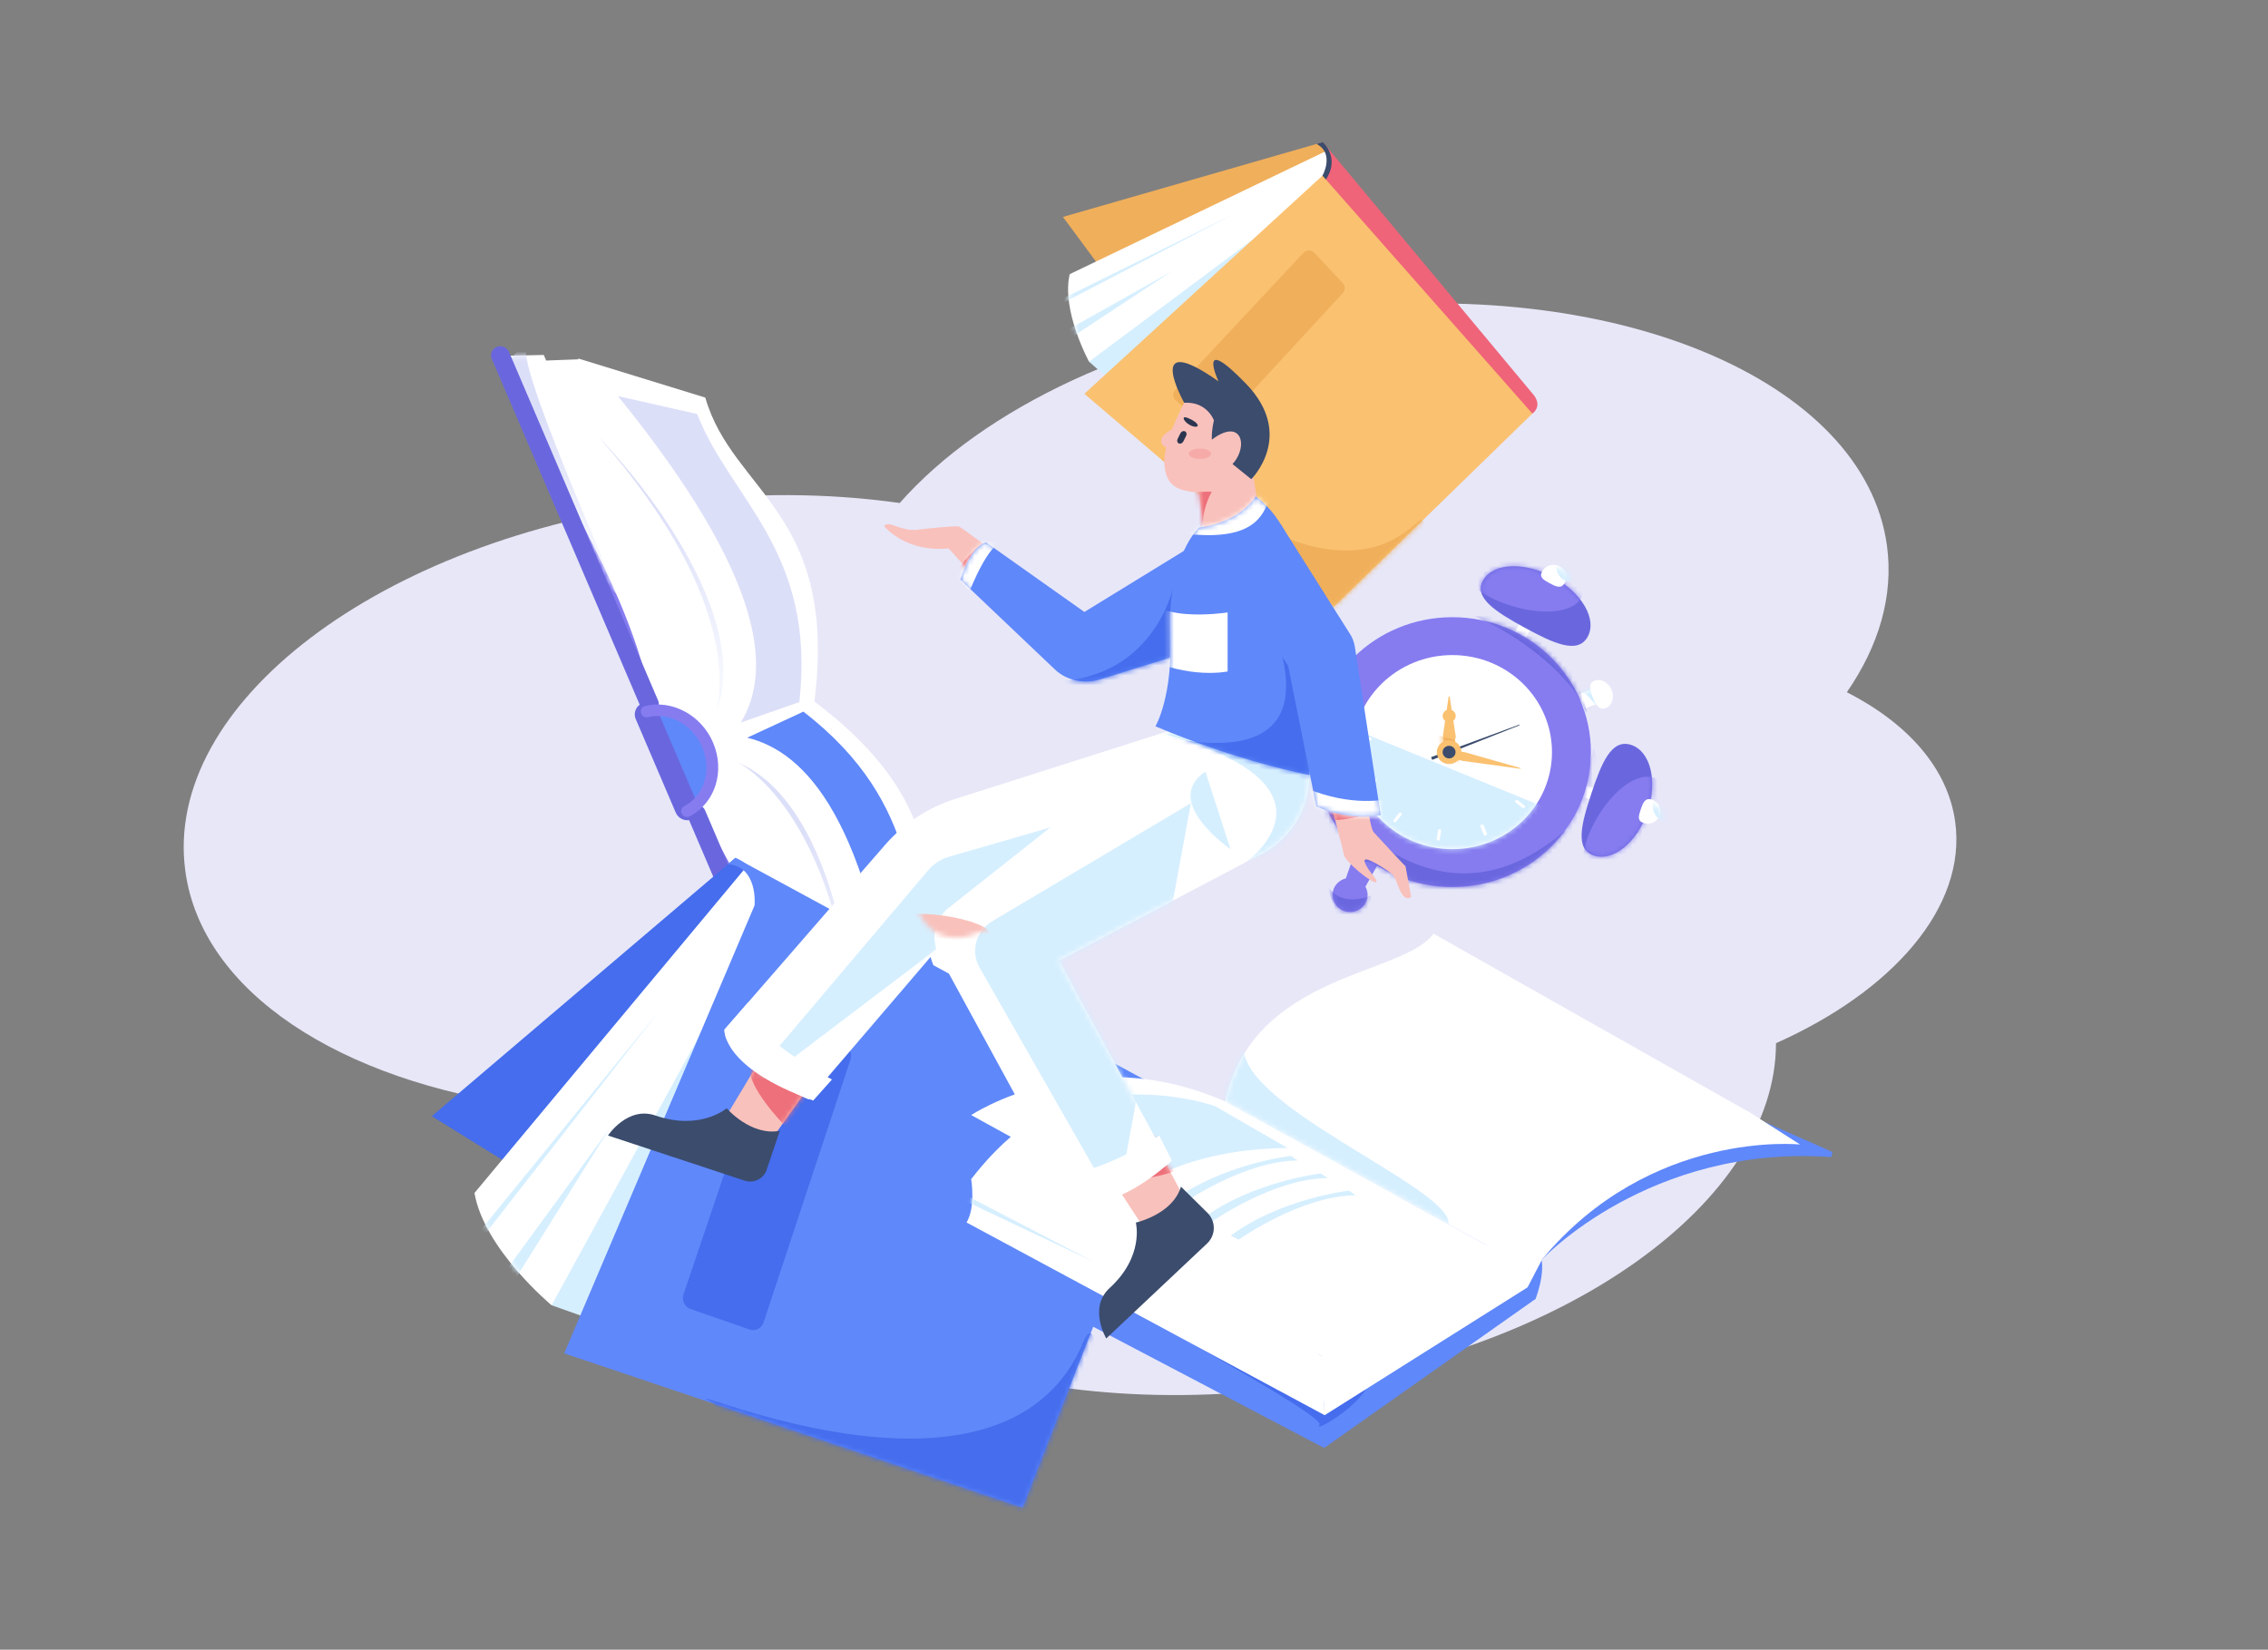 <svg width="455" height="331" viewBox="0 0 455 331" fill="none" xmlns="http://www.w3.org/2000/svg">
<rect x="0" y="0" width="455" height="331" fill="#808080" stroke="none"/>
<path d="M105.783 221.944C116.367 227.28 130.009 230.55 145.146 231.1C145.152 231.148 145.155 231.196 145.162 231.244C149.644 264.686 200.471 285.818 258.686 278.444C314.132 271.421 356.281 241.073 356.294 209.309C379.799 198.824 394.534 181.959 392.256 164.967C390.809 154.173 382.737 145.139 370.511 138.887C376.923 129.596 379.913 119.588 378.567 109.547C374.084 76.105 323.258 54.973 265.042 62.347C228.129 67.022 197.115 82.038 180.499 100.925C166.284 98.912 150.661 98.755 134.464 100.806C76.249 108.18 32.69 141.268 37.173 174.71C40.441 199.091 68.345 216.925 105.783 221.944Z" fill="#E7E7F8"/>
<path d="M166.469 224.616L104.436 79.567L113.501 75.889L175.535 220.938L166.469 224.616Z" fill="#867CF0"/>
<path d="M140.482 166.517L128.48 138.453L140.46 133.594L152.462 161.658L140.482 166.517Z" fill="#5F88FA"/>
<path d="M113.675 83.82L116.021 71.933L141.495 79.772C146.984 98.925 168.417 102.86 163.303 141.443L142.892 149.127L126.84 98.379L113.675 83.82Z" fill="white"/>
<path d="M100.726 71.403L109.089 71.217L109.569 72.338L116.05 72.094C124.532 93.075 160.649 118.087 142.921 149.288C142.921 149.288 135.148 141.23 130.963 142.106C126.123 115.783 108.343 93.557 100.726 71.403Z" fill="white"/>
<mask id="mask0_12253_11797" style="mask-type:luminance" maskUnits="userSpaceOnUse" x="100" y="71" width="48" height="79">
<path d="M100.726 71.403L109.089 71.217L109.569 72.338L116.05 72.094C124.532 93.075 160.649 118.087 142.921 149.288C142.921 149.288 135.148 141.23 130.963 142.106C126.123 115.783 108.343 93.557 100.726 71.403Z" fill="white"/>
</mask>
<g mask="url(#mask0_12253_11797)">
<path d="M105.931 69.292C102.105 70.588 124.768 120.081 123.652 119.22C122.536 118.359 105.562 92.024 105.068 91.731C104.574 91.438 99.783 74.633 99.783 74.633L106.715 67.546" fill="url(#paint0_linear_12253_11797)"/>
</g>
<path d="M139.864 83.065L123.976 79.478C153.985 116.478 154.774 134.906 148.609 144.972L160.361 140.863C163.77 110.535 146.496 100.151 139.864 83.065Z" fill="url(#paint1_linear_12253_11797)"/>
<path d="M119.951 87.524C132.384 100.407 150.468 125.798 143.625 142.881C143.625 142.881 150.978 122.549 119.951 87.524Z" fill="url(#paint2_linear_12253_11797)"/>
<path d="M112.891 85.331C121.919 99.595 136.45 126.427 136.565 140.688C136.565 140.688 136.026 123.557 112.891 85.331Z" fill="white"/>
<path d="M169.876 215.232L180.193 221.983L192.421 198.851C182.327 181.566 194.555 163.977 162.83 140.337L142.852 149.036L168.536 195.876L169.876 215.232Z" fill="white"/>
<path d="M169.806 232.93L175.833 227.279L175.353 226.158L180.096 221.849C170.777 201.208 177.984 158.623 142.756 148.902C142.756 148.902 143.154 159.951 139.569 162.228C155.346 184.114 159.023 212.06 169.806 232.93Z" fill="white"/>
<path d="M188.872 197.659L180.297 211.169C174.464 164.363 161.587 150.838 149.908 148.01L161.18 142.78C185.688 161.784 181.089 181.04 188.872 197.659Z" fill="#5F88FA"/>
<path d="M171.596 208.285C170.963 190.616 165.193 160.23 147.922 152.928C147.922 152.928 167.92 162.166 171.596 208.285Z" fill="url(#paint3_linear_12253_11797)"/>
<path d="M168.222 214.71C164.185 198.423 154.861 169.478 144.548 159.354C144.548 159.354 156.655 171.793 168.222 214.71Z" fill="white"/>
<path d="M171.373 232.551L141.45 162.584C141.191 161.978 140.633 161.586 140.013 161.49L131.814 142.318C132.181 141.822 132.288 141.161 132.029 140.555L102.106 70.588C101.708 69.659 100.613 69.22 99.659 69.607C98.706 69.994 98.255 71.06 98.652 71.989L128.331 141.386C127.427 142.065 127.102 143.25 127.541 144.277L135.576 163.064C136.015 164.092 137.109 164.701 138.24 164.555L167.919 233.952C168.316 234.88 169.411 235.32 170.365 234.933C171.319 234.546 171.77 233.479 171.373 232.551Z" fill="#6A67DE"/>
<path d="M136.749 163.204C136.519 162.666 136.739 162.035 137.276 161.751C141.306 159.617 142.849 154.509 140.864 149.869C138.959 145.415 134.3 142.843 130.025 143.886C129.391 144.041 128.75 143.666 128.591 143.049C128.432 142.432 128.817 141.807 129.45 141.652C134.851 140.335 140.696 143.486 143.047 148.983C145.499 154.716 143.503 161.075 138.406 163.774C137.832 164.078 137.114 163.871 136.802 163.313C136.782 163.277 136.764 163.241 136.749 163.204Z" fill="#867CF0"/>
<path d="M213.24 43.523L265.385 28.518L268.608 38.981L224.917 59.294L213.24 43.523Z" fill="#F0AF5B"/>
<path d="M219.857 67.742L218.48 72.566L237.578 89.386L254.299 43.124L219.857 67.742Z" fill="#D6EFFF"/>
<path d="M214.608 55.005L266.267 30.194L266.174 35.142L256.392 52.36L260.776 40.991L218.48 72.566C218.48 72.566 212.873 62.298 214.608 55.005Z" fill="white"/>
<mask id="mask1_12253_11797" style="mask-type:luminance" maskUnits="userSpaceOnUse" x="214" y="30" width="53" height="43">
<path d="M214.608 55.005L266.267 30.194L266.174 35.142L256.392 52.36L260.776 40.991L218.48 72.566C218.48 72.566 212.873 62.298 214.608 55.005Z" fill="white"/>
</mask>
<g mask="url(#mask1_12253_11797)">
<path d="M209.565 61.707L247.509 42.954L207.723 63.659L212.862 66.917L235.165 54.382L213.38 68.731L201.557 63.493" fill="#D6EFFF"/>
</g>
<path d="M304.344 83.162L307.419 82.982C307.419 82.982 309.427 81.679 307.789 79.378L265.385 28.518L266.181 30.448L266.284 34.048L265.098 37.033L265.122 43.998L304.344 83.162Z" fill="#EF6479"/>
<path d="M263.734 40.423L265.309 35.242C265.309 35.242 267.837 30.79 264.117 28.883L265.385 28.518C265.385 28.518 268.928 31.67 265.992 36.016L263.734 40.423Z" fill="#3B4C6D"/>
<path d="M217.542 79.011L265.309 35.242L307.419 82.982L267.595 121.741L217.542 79.011Z" fill="#FAC170"/>
<mask id="mask2_12253_11797" style="mask-type:luminance" maskUnits="userSpaceOnUse" x="217" y="35" width="91" height="87">
<path d="M217.542 79.011L265.309 35.242L307.419 82.982L267.595 121.741L217.542 79.011Z" fill="white"/>
</mask>
<g mask="url(#mask2_12253_11797)">
<path d="M261.463 50.761L235.793 78.223C235.22 78.836 235.27 79.787 235.905 80.339L242.322 85.93C242.952 86.478 243.919 86.427 244.483 85.814L269.383 58.799C269.908 58.229 269.905 57.364 269.375 56.798L263.728 50.761C263.12 50.111 262.071 50.111 261.463 50.761Z" fill="#F0AF5B"/>
</g>
<mask id="mask3_12253_11797" style="mask-type:luminance" maskUnits="userSpaceOnUse" x="217" y="35" width="91" height="87">
<path d="M217.542 79.011L265.309 35.242L307.419 82.982L267.595 121.741L217.542 79.011Z" fill="white"/>
</mask>
<g mask="url(#mask3_12253_11797)">
<path d="M233.919 92.993C227.445 85.17 263.201 124.373 284.034 105.054C291.164 98.443 271.506 138.519 271.506 138.519L235.227 106.477" fill="#F0AF5B"/>
</g>
<path d="M86.626 223.949L147.537 172.122L157.981 185.006L111.484 239.362L86.626 223.949Z" fill="#456DED"/>
<path d="M109.673 254.267L110.661 261.889L146.055 274.423L141.281 199.264L109.673 254.267Z" fill="#D6EFFF"/>
<path d="M95.186 239.362L149.699 173.972L152.476 181.014L149.495 211.077L148.689 192.446L110.661 261.889C110.661 261.889 97.144 250.682 95.186 239.362Z" fill="white"/>
<mask id="mask4_12253_11797" style="mask-type:luminance" maskUnits="userSpaceOnUse" x="95" y="173" width="58" height="89">
<path d="M95.186 239.362L149.699 173.972L152.476 181.014L149.495 211.077L148.689 192.446L110.661 261.889C110.661 261.889 97.144 250.682 95.186 239.362Z" fill="white"/>
</mask>
<g mask="url(#mask4_12253_11797)">
<path d="M92.375 251.791L132.105 203.012L91.058 255.631L99.838 257.211L122.303 226.406L101.594 259.47L82.717 259.018" fill="#D6EFFF"/>
</g>
<path d="M231.661 226.405L235.667 224.345C235.667 224.345 237.587 221.324 234.048 219.038L147.537 172.122L149.732 174.38L151.982 179.405L152.147 184.316L156.262 194.14L231.661 226.405Z" fill="#5F88FA"/>
<path d="M152.311 189.906L151.379 181.663C151.379 181.663 152.147 173.89 146.056 173.382L147.537 172.122C147.537 172.122 154.122 174.493 152.745 182.355L152.311 189.906Z" fill="#5F88FA"/>
<path d="M113.185 271.543L151.379 181.663L235.667 224.345L205.156 302.482L113.185 271.543Z" fill="#5F88FA"/>
<mask id="mask5_12253_11797" style="mask-type:luminance" maskUnits="userSpaceOnUse" x="113" y="181" width="123" height="122">
<path d="M113.185 271.543L151.379 181.663L235.667 224.345L205.156 302.482L113.185 271.543Z" fill="white"/>
</mask>
<g mask="url(#mask5_12253_11797)">
<path d="M155.337 205.84L137.123 259.707C136.716 260.909 137.341 262.222 138.513 262.629L150.371 266.754C151.534 267.159 152.796 266.518 153.192 265.321L170.638 212.539C171.006 211.425 170.494 210.206 169.454 209.717L158.364 204.508C157.171 203.948 155.768 204.565 155.337 205.84Z" fill="#456DED"/>
</g>
<mask id="mask6_12253_11797" style="mask-type:luminance" maskUnits="userSpaceOnUse" x="113" y="181" width="123" height="122">
<path d="M113.185 271.543L151.379 181.663L235.667 224.345L205.156 302.482L113.185 271.543Z" fill="white"/>
</mask>
<g mask="url(#mask6_12253_11797)">
<path d="M143.279 281.667C130.036 274.423 200.825 308.781 217.348 269.256C223.002 255.731 220.223 323.879 220.223 323.879L152.934 299.941" fill="#456DED"/>
</g>
<path d="M307.15 260.739L308.057 260.62C308.057 260.62 310.218 255.138 309.033 251.845L306.802 253.304L307.057 258.577" fill="#5F88FA"/>
<path d="M266.18 286.969L265.39 288.644L265.646 290.519L308.056 260.62V259.042L305.826 257.073L266.18 286.969Z" fill="#5F88FA"/>
<path d="M190.376 247.455L187.587 247.636V249.537L265.646 290.52L265.391 288.644V284.661" fill="#5F88FA"/>
<path d="M187.587 247.636C187.587 247.636 209.339 223.737 238.62 226.724L308.057 259.042L265.39 288.644L187.587 247.636Z" fill="#5F88FA"/>
<mask id="mask7_12253_11797" style="mask-type:luminance" maskUnits="userSpaceOnUse" x="187" y="226" width="122" height="63">
<path d="M187.587 247.636C187.587 247.636 209.339 223.737 238.62 226.724L308.057 259.042L265.39 288.644L187.587 247.636Z" fill="white"/>
</mask>
<g mask="url(#mask7_12253_11797)">
<path d="M199.297 246C193.908 245.282 266.526 283.5 264.714 285.854C262.903 288.208 279.866 278.034 273.475 273.797C267.085 269.559 247.822 263.311 247.822 263.311" fill="#456DED"/>
</g>
<path d="M296.344 257.555L308.056 259.042L309.032 251.845L288.396 243.291L296.344 257.555Z" fill="#5F88FA"/>
<path d="M308.095 253.203L309.388 252.66C309.388 252.66 330.923 229.575 367.362 232.155L367.629 231.137L347.098 228.896L312.937 235.143L306.104 249.265L308.095 253.203Z" fill="#5F88FA"/>
<path d="M304.71 251.709L309.033 251.845C309.033 251.845 330.122 228.15 367.629 231.137L333.991 216.268L288.397 229.892L279.613 240.937L304.71 251.709Z" fill="#5F88FA"/>
<path d="M201.159 234.057L194.838 236.591C194.838 236.591 195.767 242.204 193.908 245.282L265.748 283.946L265.286 272.118L201.159 234.057Z" fill="white"/>
<mask id="mask8_12253_11797" style="mask-type:luminance" maskUnits="userSpaceOnUse" x="193" y="234" width="73" height="50">
<path d="M201.159 234.057L194.838 236.591C194.838 236.591 195.767 242.204 193.908 245.282L265.748 283.946L265.286 272.118L201.159 234.057Z" fill="white"/>
</mask>
<g mask="url(#mask8_12253_11797)">
<path d="M190.328 238.019L219.469 253.203L189.909 239.21L190.328 238.019Z" fill="#D6EFFF"/>
</g>
<path d="M350.652 222.956L361.132 229.637C361.132 229.637 331.178 226.465 309.388 252.66L306.455 258.297L298.203 249.996L298.715 243.392L312.89 226.465L328.693 224.37" fill="white"/>
<path d="M268.272 259.766L265.004 272.527L265.748 283.946L306.455 258.296L304.29 253.203L275.569 251.845L268.272 259.766Z" fill="white"/>
<path d="M245.777 221.021C245.777 221.021 217.333 207.261 194.838 236.591L265.286 272.118C265.286 272.118 280.121 253.429 304.29 253.203L245.777 221.021Z" fill="white"/>
<path d="M287.606 187.345C281.286 195.854 251.54 195.13 245.777 221.021L304.29 253.203C304.29 253.203 331.056 221.815 351.134 223.263L287.606 187.345Z" fill="white"/>
<mask id="mask9_12253_11797" style="mask-type:luminance" maskUnits="userSpaceOnUse" x="245" y="187" width="107" height="67">
<path d="M287.606 187.345C281.286 195.854 251.54 195.13 245.777 221.021L304.29 253.203C304.29 253.203 331.056 221.815 351.134 223.263L287.606 187.345Z" fill="white"/>
</mask>
<g mask="url(#mask9_12253_11797)">
<path d="M249.774 208.793C245.777 221.021 291.694 238.264 290.579 245.662C289.464 253.061 235.345 226.503 235.345 226.503V199.016" fill="#D6EFFF"/>
</g>
<path d="M194.838 223.73C194.838 223.73 217.707 208.535 245.777 221.021L304.29 253.203C304.29 253.203 274.777 244.732 260.647 259.941L194.838 223.73Z" fill="white"/>
<mask id="mask10_12253_11797" style="mask-type:luminance" maskUnits="userSpaceOnUse" x="194" y="216" width="111" height="44">
<path d="M194.838 223.73C194.838 223.73 217.707 208.535 245.777 221.021L304.29 253.203C304.29 253.203 274.777 244.732 260.647 259.941L194.838 223.73Z" fill="white"/>
</mask>
<g mask="url(#mask10_12253_11797)">
<path d="M207.358 223.986L230.798 236.759C230.798 236.759 239.872 230.516 258.294 230.333L243.794 221.953C243.794 221.953 226.335 215.485 207.358 223.986Z" fill="#D6EFFF"/>
</g>
<path d="M235.253 240.946L236.834 241.772C236.834 241.772 249.231 232.953 260.352 232.843L258.954 231.919C258.954 231.919 245.276 233.5 235.253 240.946Z" fill="#D6EFFF"/>
<path d="M241.261 244.473L242.842 245.299C242.842 245.299 255.24 236.48 266.36 236.37L264.962 235.446C264.962 235.446 251.284 237.027 241.261 244.473Z" fill="#D6EFFF"/>
<path d="M246.899 247.918L248.48 248.743C248.48 248.743 260.877 239.925 271.998 239.815L270.6 238.891C270.6 238.891 256.922 240.472 246.899 247.918Z" fill="#D6EFFF"/>
<path d="M254.585 144.53L256.043 141.276L269.068 145.582L266.683 150.902L254.585 144.53Z" fill="#867CF0"/>
<mask id="mask11_12253_11797" style="mask-type:luminance" maskUnits="userSpaceOnUse" x="254" y="141" width="16" height="10">
<path d="M254.585 144.53L256.043 141.276L269.068 145.582L266.683 150.902L254.585 144.53Z" fill="white"/>
</mask>
<g mask="url(#mask11_12253_11797)">
<path d="M263.744 142.564C266.133 146.796 260.813 145.621 259.847 150.166C258.882 154.71 266.111 151.524 266.111 151.524L265.704 141.876" fill="#6A67DE"/>
</g>
<path d="M256.235 146.717C258.176 146.717 259.749 145.185 259.749 143.294C259.749 141.404 258.176 139.872 256.235 139.872C254.294 139.872 252.721 141.404 252.721 143.294C252.721 145.185 254.294 146.717 256.235 146.717Z" fill="#867CF0"/>
<mask id="mask12_12253_11797" style="mask-type:luminance" maskUnits="userSpaceOnUse" x="252" y="139" width="8" height="8">
<path d="M256.235 146.717C258.176 146.717 259.749 145.185 259.749 143.294C259.749 141.404 258.176 139.872 256.235 139.872C254.294 139.872 252.721 141.404 252.721 143.294C252.721 145.185 254.294 146.717 256.235 146.717Z" fill="white"/>
</mask>
<g mask="url(#mask12_12253_11797)">
<path d="M259.323 140.381C251.286 143.518 254.873 149.283 254.873 149.283L250.314 139.768L255.294 137.321" fill="#6A67DE"/>
</g>
<path d="M268.775 179.753L272.117 181.173L278.66 169.391L273.196 167.069L268.775 179.753Z" fill="#867CF0"/>
<mask id="mask13_12253_11797" style="mask-type:luminance" maskUnits="userSpaceOnUse" x="268" y="167" width="11" height="15">
<path d="M268.775 179.753L272.117 181.173L278.66 169.391L273.196 167.069L268.775 179.753Z" fill="white"/>
</mask>
<g mask="url(#mask13_12253_11797)">
<path d="M276.863 175.129C275.66 170.445 272.579 174.829 268.698 172.136C264.817 169.444 272.342 166.992 272.342 166.992L278.781 174.335" fill="#6A67DE"/>
</g>
<path d="M270.847 182.989C272.788 182.989 274.362 181.457 274.362 179.566C274.362 177.676 272.788 176.144 270.847 176.144C268.907 176.144 267.333 177.676 267.333 179.566C267.333 181.457 268.907 182.989 270.847 182.989Z" fill="#867CF0"/>
<mask id="mask14_12253_11797" style="mask-type:luminance" maskUnits="userSpaceOnUse" x="267" y="176" width="8" height="7">
<path d="M270.847 182.989C272.788 182.989 274.362 181.457 274.362 179.566C274.362 177.676 272.788 176.144 270.847 176.144C268.907 176.144 267.333 177.676 267.333 179.566C267.333 181.457 268.907 182.989 270.847 182.989Z" fill="white"/>
</mask>
<g mask="url(#mask14_12253_11797)">
<path d="M275.146 179.658C267.063 182.68 265.667 176.078 265.667 176.078L268.968 186.073L274.328 184.57" fill="#6A67DE"/>
</g>
<path d="M315.733 142.994L314.582 140.137L320.021 138.059L321.172 140.916L315.733 142.994Z" fill="white"/>
<mask id="mask15_12253_11797" style="mask-type:luminance" maskUnits="userSpaceOnUse" x="314" y="138" width="8" height="5">
<path d="M315.733 142.994L314.582 140.137L320.021 138.059L321.172 140.916L315.733 142.994Z" fill="white"/>
</mask>
<g mask="url(#mask15_12253_11797)">
<path d="M315.534 139.006C318.499 137.601 319.858 142.335 320.374 141.185C320.889 140.035 319.898 136.577 319.898 136.577L319.487 136.734" fill="#D6EFFF"/>
</g>
<path d="M322.116 142.084C320.834 142.574 320.148 141.414 319.535 139.893C318.923 138.372 318.615 137.067 319.898 136.577C321.181 136.087 322.717 136.923 323.33 138.443C323.942 139.964 323.399 141.594 322.116 142.084Z" fill="white"/>
<path d="M314.275 157.657C314.067 158.282 314.42 158.953 315.062 159.155L330.265 163.935C330.907 164.137 331.595 163.794 331.803 163.169C332.01 162.544 331.657 161.873 331.016 161.672L315.812 156.891C315.17 156.689 314.482 157.032 314.275 157.657Z" fill="white"/>
<path d="M327.183 149.439C323.28 148.212 321.286 153.082 319.25 159.222C317.215 165.363 315.908 170.448 319.81 171.676C323.713 172.903 328.527 168.92 330.563 162.779C332.599 156.639 331.085 150.666 327.183 149.439Z" fill="#6A67DE"/>
<mask id="mask16_12253_11797" style="mask-type:luminance" maskUnits="userSpaceOnUse" x="317" y="149" width="15" height="23">
<path d="M327.183 149.439C323.28 148.212 321.286 153.082 319.25 159.222C317.215 165.363 315.908 170.448 319.81 171.676C323.713 172.903 328.527 168.92 330.563 162.779C332.599 156.639 331.085 150.666 327.183 149.439Z" fill="white"/>
</mask>
<g mask="url(#mask16_12253_11797)">
<path d="M334.094 157.601C328.324 150.92 317.277 164.837 317.382 173.782C317.487 182.727 326.397 180.141 326.397 180.141L336.412 164.048" fill="#867CF0"/>
</g>
<path d="M331.347 160.415C330.006 159.994 329.57 161.161 329.137 162.466C328.704 163.772 328.439 164.722 329.779 165.143C331.12 165.565 332.558 164.848 332.99 163.543C333.423 162.237 332.687 160.837 331.347 160.415Z" fill="white"/>
<mask id="mask17_12253_11797" style="mask-type:luminance" maskUnits="userSpaceOnUse" x="329" y="161" width="5" height="6">
<path d="M330.771 161.324C329.373 161.394 329.415 162.639 329.513 164.013C329.611 165.388 329.728 166.37 331.127 166.301C332.525 166.231 333.579 165.061 333.48 163.687C333.382 162.313 332.169 161.255 330.771 161.324Z" fill="white"/>
</mask>
<g mask="url(#mask17_12253_11797)">
<path d="M334.615 164.735C335.607 164.362 335.969 162.97 335.425 161.627C334.88 160.283 333.634 159.496 332.643 159.87C331.651 160.243 331.288 161.635 331.833 162.978C332.378 164.322 333.623 165.109 334.615 164.735Z" fill="#D6EFFF"/>
</g>
<path d="M303.274 130.351C302.686 130.03 302.476 129.305 302.806 128.732L310.615 115.159C310.945 114.585 311.689 114.381 312.277 114.702C312.866 115.023 313.076 115.748 312.746 116.321L304.937 129.895C304.607 130.468 303.863 130.672 303.274 130.351Z" fill="white"/>
<path d="M318.477 127.829C316.472 131.313 311.61 129.063 305.83 125.909C300.05 122.755 295.54 119.891 297.545 116.407C299.549 112.923 305.86 112.655 311.64 115.809C317.421 118.963 320.481 124.344 318.477 127.829Z" fill="#6A67DE"/>
<mask id="mask18_12253_11797" style="mask-type:luminance" maskUnits="userSpaceOnUse" x="297" y="113" width="23" height="17">
<path d="M318.477 127.829C316.472 131.313 311.61 129.063 305.83 125.909C300.05 122.755 295.54 119.891 297.545 116.407C299.549 112.923 305.86 112.655 311.64 115.809C317.421 118.963 320.481 124.344 318.477 127.829Z" fill="white"/>
</mask>
<g mask="url(#mask18_12253_11797)">
<path d="M317.845 117.267C318.279 125.987 300.462 123.098 294.294 116.47C288.125 109.842 296.463 105.838 296.463 105.838L315.043 111.005" fill="#867CF0"/>
</g>
<path d="M313.866 117.023C313.177 118.22 312.042 117.654 310.813 116.983C309.584 116.312 308.726 115.792 309.415 114.595C310.104 113.398 311.658 112.971 312.887 113.642C314.116 114.312 314.555 115.826 313.866 117.023Z" fill="white"/>
<mask id="mask19_12253_11797" style="mask-type:luminance" maskUnits="userSpaceOnUse" x="309" y="114" width="6" height="5">
<path d="M314.971 116.957C314.791 118.32 313.526 118.182 312.133 117.979C310.741 117.776 309.749 117.584 309.929 116.222C310.108 114.859 311.383 113.919 312.775 114.122C314.167 114.325 315.15 115.594 314.971 116.957Z" fill="white"/>
</mask>
<g mask="url(#mask19_12253_11797)">
<path d="M315.195 116.537C316.187 116.164 316.55 114.772 316.005 113.428C315.461 112.085 314.215 111.298 313.223 111.671C312.231 112.045 311.869 113.436 312.414 114.78C312.958 116.124 314.204 116.91 315.195 116.537Z" fill="#D6EFFF"/>
</g>
<path d="M291.363 177.978C306.716 177.978 319.162 165.857 319.162 150.905C319.162 135.954 306.716 123.833 291.363 123.833C276.011 123.833 263.565 135.954 263.565 150.905C263.565 165.857 276.011 177.978 291.363 177.978Z" fill="#867CF0"/>
<mask id="mask20_12253_11797" style="mask-type:luminance" maskUnits="userSpaceOnUse" x="263" y="123" width="57" height="55">
<path d="M291.363 177.978C306.716 177.978 319.162 165.857 319.162 150.905C319.162 135.954 306.716 123.833 291.363 123.833C276.011 123.833 263.565 135.954 263.565 150.905C263.565 165.857 276.011 177.978 291.363 177.978Z" fill="white"/>
</mask>
<g mask="url(#mask20_12253_11797)">
<path d="M313.975 166.657C275.77 199.486 246.094 127.492 246.094 127.492L258.222 174.601L278.364 198.223L306.253 191.924" fill="#6A67DE"/>
</g>
<mask id="mask21_12253_11797" style="mask-type:luminance" maskUnits="userSpaceOnUse" x="263" y="123" width="57" height="55">
<path d="M291.363 177.978C306.716 177.978 319.162 165.857 319.162 150.905C319.162 135.954 306.716 123.833 291.363 123.833C276.011 123.833 263.565 135.954 263.565 150.905C263.565 165.857 276.011 177.978 291.363 177.978Z" fill="white"/>
</mask>
<g mask="url(#mask21_12253_11797)">
<path d="M265.816 125.494C284.802 110.614 312.734 131.557 317.241 141.017C321.749 150.478 311.285 122.378 311.285 122.378L306.188 116.756L299.536 109.705" fill="#6A67DE"/>
</g>
<mask id="mask22_12253_11797" style="mask-type:luminance" maskUnits="userSpaceOnUse" x="263" y="123" width="57" height="55">
<path d="M291.363 177.978C306.716 177.978 319.162 165.857 319.162 150.905C319.162 135.954 306.716 123.833 291.363 123.833C276.011 123.833 263.565 135.954 263.565 150.905C263.565 165.857 276.011 177.978 291.363 177.978Z" fill="white"/>
</mask>
<g mask="url(#mask22_12253_11797)">
<path d="M319.644 150.158C318.283 157.659 316.005 164.2 313.974 166.656C311.943 169.113 317.608 169.429 317.608 169.429L321.989 154.796" fill="#867CF0"/>
</g>
<path d="M291.364 172.53C303.627 172.53 313.568 162.848 313.568 150.906C313.568 138.963 303.627 129.281 291.364 129.281C279.1 129.281 269.159 138.963 269.159 150.906C269.159 162.848 279.1 172.53 291.364 172.53Z" fill="#867CF0"/>
<path d="M291.363 170.376C302.405 170.376 311.356 161.659 311.356 150.905C311.356 140.152 302.405 131.435 291.363 131.435C280.322 131.435 271.371 140.152 271.371 150.905C271.371 161.659 280.322 170.376 291.363 170.376Z" fill="white"/>
<mask id="mask23_12253_11797" style="mask-type:luminance" maskUnits="userSpaceOnUse" x="271" y="131" width="41" height="40">
<path d="M291.363 170.376C302.405 170.376 311.356 161.659 311.356 150.905C311.356 140.152 302.405 131.435 291.363 131.435C280.322 131.435 271.371 140.152 271.371 150.905C271.371 161.659 280.322 170.376 291.363 170.376Z" fill="white"/>
</mask>
<g mask="url(#mask23_12253_11797)">
<path d="M310.334 162.143L258.957 141.133L260.216 165.736L282.34 181.816L307.756 170.831C307.756 170.831 313.576 161.637 313.227 161.716" fill="#D6EFFF"/>
</g>
<path d="M306.449 144.893C306.388 144.741 306.465 144.569 306.621 144.509L308.264 143.882C308.42 143.822 308.596 143.897 308.657 144.049C308.718 144.201 308.642 144.373 308.485 144.433L306.843 145.06C306.687 145.12 306.511 145.045 306.449 144.893Z" fill="white"/>
<path d="M273.896 157.331C273.835 157.179 273.912 157.007 274.068 156.947L275.71 156.32C275.866 156.26 276.043 156.335 276.104 156.487C276.165 156.639 276.088 156.811 275.932 156.871L274.29 157.498C274.134 157.558 273.957 157.483 273.896 157.331Z" fill="white"/>
<path d="M297.229 165.466C297.386 165.407 297.562 165.482 297.623 165.634L298.268 167.233C298.329 167.385 298.252 167.557 298.096 167.617C297.94 167.676 297.763 167.601 297.702 167.449L297.058 165.85C296.996 165.698 297.073 165.526 297.229 165.466Z" fill="white"/>
<path d="M284.457 133.764C284.614 133.704 284.79 133.779 284.851 133.931L285.496 135.531C285.557 135.683 285.48 135.854 285.324 135.914C285.168 135.974 284.991 135.899 284.93 135.747L284.286 134.147C284.224 133.995 284.301 133.823 284.457 133.764Z" fill="white"/>
<path d="M306.449 144.893C306.388 144.741 306.465 144.569 306.621 144.509L308.264 143.882C308.42 143.822 308.596 143.897 308.657 144.049C308.718 144.201 308.642 144.373 308.485 144.433L306.843 145.06C306.687 145.12 306.511 145.045 306.449 144.893Z" fill="white"/>
<path d="M273.896 157.331C273.835 157.179 273.912 157.007 274.068 156.947L275.71 156.32C275.866 156.26 276.043 156.335 276.104 156.487C276.165 156.639 276.088 156.811 275.932 156.871L274.29 157.498C274.134 157.558 273.957 157.483 273.896 157.331Z" fill="white"/>
<path d="M297.229 165.466C297.386 165.407 297.562 165.482 297.623 165.634L298.268 167.233C298.329 167.385 298.252 167.557 298.096 167.617C297.94 167.676 297.763 167.601 297.702 167.449L297.058 165.85C296.996 165.698 297.073 165.526 297.229 165.466Z" fill="white"/>
<path d="M284.457 133.764C284.614 133.704 284.79 133.779 284.851 133.931L285.496 135.531C285.557 135.683 285.48 135.854 285.324 135.914C285.168 135.974 284.991 135.899 284.93 135.747L284.286 134.147C284.224 133.995 284.301 133.823 284.457 133.764Z" fill="white"/>
<path d="M301.44 138.281C301.309 138.18 301.287 137.993 301.392 137.866L302.492 136.522C302.597 136.395 302.788 136.374 302.919 136.476C303.05 136.578 303.072 136.764 302.967 136.891L301.867 138.235C301.762 138.362 301.571 138.383 301.44 138.281Z" fill="white"/>
<path d="M279.634 164.905C279.503 164.803 279.481 164.617 279.586 164.489L280.686 163.146C280.791 163.018 280.982 162.997 281.113 163.099C281.244 163.201 281.266 163.387 281.161 163.515L280.061 164.858C279.956 164.986 279.765 165.007 279.634 164.905Z" fill="white"/>
<path d="M304.018 160.588C304.123 160.461 304.314 160.44 304.445 160.542L305.824 161.613C305.955 161.715 305.977 161.901 305.872 162.029C305.768 162.156 305.577 162.177 305.446 162.076L304.066 161.004C303.935 160.902 303.914 160.716 304.018 160.588Z" fill="white"/>
<path d="M276.681 139.352C276.786 139.224 276.977 139.203 277.108 139.305L278.487 140.377C278.618 140.479 278.64 140.665 278.535 140.792C278.431 140.92 278.24 140.941 278.108 140.839L276.729 139.768C276.598 139.666 276.576 139.48 276.681 139.352Z" fill="white"/>
<path d="M293.708 134.995C293.542 134.97 293.428 134.82 293.453 134.659L293.716 132.959C293.741 132.798 293.896 132.686 294.062 132.711C294.227 132.735 294.342 132.886 294.317 133.047L294.053 134.747C294.028 134.908 293.874 135.019 293.708 134.995Z" fill="white"/>
<path d="M288.492 168.67C288.326 168.645 288.212 168.495 288.237 168.334L288.5 166.634C288.525 166.472 288.68 166.361 288.846 166.386C289.012 166.41 289.126 166.56 289.101 166.722L288.837 168.422C288.813 168.583 288.658 168.694 288.492 168.67Z" fill="white"/>
<path d="M307.393 153.058L307.393 153.058C307.418 152.896 307.573 152.785 307.739 152.81L309.483 153.066C309.649 153.09 309.763 153.241 309.738 153.402L309.738 153.402C309.713 153.564 309.558 153.675 309.392 153.651L307.648 153.394C307.482 153.37 307.368 153.22 307.393 153.058Z" fill="white"/>
<path d="M272.815 147.979L272.815 147.978C272.84 147.817 272.995 147.706 273.161 147.73L274.905 147.986C275.071 148.011 275.185 148.161 275.16 148.322L275.16 148.323C275.135 148.484 274.98 148.595 274.814 148.571L273.07 148.315C272.904 148.29 272.79 148.14 272.815 147.979Z" fill="white"/>
<path d="M290.709 151.796C291.214 151.796 291.622 151.398 291.622 150.907C291.622 150.416 291.214 150.018 290.709 150.018C290.205 150.018 289.796 150.416 289.796 150.907C289.796 151.398 290.205 151.796 290.709 151.796Z" fill="#867CF0"/>
<path d="M287.319 152.459L287.098 151.912L304.799 145.388L304.852 145.52L287.319 152.459Z" fill="#3B4C6D"/>
<path d="M305.015 154.1L293.783 150.897C293.777 150.895 293.77 150.894 293.764 150.893L288.58 150.378C288.534 150.371 288.492 150.395 288.484 150.434L288.426 150.697L288.367 150.959C288.359 150.998 288.387 151.037 288.431 151.048L293.374 152.657C293.38 152.659 293.387 152.66 293.393 152.661L304.983 154.243C305.081 154.25 305.106 154.133 305.015 154.1Z" fill="#FAC170"/>
<mask id="mask24_12253_11797" style="mask-type:luminance" maskUnits="userSpaceOnUse" x="288" y="150" width="18" height="5">
<path d="M305.015 154.1L293.783 150.897C293.777 150.895 293.77 150.894 293.764 150.893L288.58 150.378C288.534 150.371 288.492 150.395 288.484 150.434L288.426 150.697L288.367 150.959C288.359 150.998 288.387 151.037 288.431 151.048L293.374 152.657C293.38 152.659 293.387 152.66 293.393 152.661L304.983 154.243C305.081 154.25 305.106 154.133 305.015 154.1Z" fill="white"/>
</mask>
<g mask="url(#mask24_12253_11797)">
<path d="M292.999 150.032C293.771 151.1 292.41 153.503 292.41 153.503L291.505 151.256" fill="#FAC170"/>
</g>
<path d="M291.567 144.626C291.86 144.391 292.046 144.035 292.044 143.636C292.042 143.106 291.708 142.653 291.234 142.462L290.824 139.803C290.804 139.708 290.633 139.709 290.613 139.804L290.226 142.466C289.753 142.66 289.423 143.116 289.425 143.647C289.426 144.045 289.616 144.4 289.91 144.632L289.457 147.746C289.455 147.752 289.455 147.759 289.456 147.765L290.28 152.806C290.284 152.851 290.331 152.886 290.387 152.885L290.773 152.884L291.159 152.882C291.215 152.882 291.262 152.847 291.265 152.802L292.048 147.755C292.048 147.749 292.048 147.742 292.047 147.736L291.567 144.626Z" fill="#FAC170"/>
<mask id="mask25_12253_11797" style="mask-type:luminance" maskUnits="userSpaceOnUse" x="289" y="139" width="4" height="14">
<path d="M291.567 144.626C291.86 144.391 292.046 144.035 292.044 143.636C292.042 143.106 291.708 142.653 291.234 142.462L290.824 139.803C290.804 139.708 290.633 139.709 290.613 139.804L290.226 142.466C289.753 142.66 289.423 143.116 289.425 143.647C289.426 144.045 289.616 144.4 289.91 144.632L289.457 147.746C289.455 147.752 289.455 147.759 289.456 147.765L290.28 152.806C290.284 152.851 290.331 152.886 290.387 152.885L290.773 152.884L291.159 152.882C291.215 152.882 291.262 152.847 291.265 152.802L292.048 147.755C292.048 147.749 292.048 147.742 292.047 147.736L291.567 144.626Z" fill="white"/>
</mask>
<g mask="url(#mask25_12253_11797)">
<path d="M288.045 146.729C288.597 148.379 291.804 147.843 292.028 148.888C292.253 149.933 288.58 150.378 288.58 150.378L287.476 147.446" fill="#F0AF5B"/>
</g>
<path d="M290.709 153.303C292.068 153.303 293.169 152.23 293.169 150.907C293.169 149.584 292.068 148.512 290.709 148.512C289.351 148.512 288.25 149.584 288.25 150.907C288.25 152.23 289.351 153.303 290.709 153.303Z" fill="#FAC170"/>
<path d="M290.709 152.17C291.425 152.17 292.006 151.604 292.006 150.907C292.006 150.209 291.425 149.644 290.709 149.644C289.993 149.644 289.412 150.209 289.412 150.907C289.412 151.604 289.993 152.17 290.709 152.17Z" fill="#3B4C6D"/>
<path d="M250.533 90.143L253.235 106.329L241.744 107.973L239.796 92.798L250.533 90.143Z" fill="#F9C1BB"/>
<mask id="mask26_12253_11797" style="mask-type:luminance" maskUnits="userSpaceOnUse" x="239" y="90" width="15" height="18">
<path d="M250.533 90.143L253.235 106.329L241.744 107.973L239.796 92.798L250.533 90.143Z" fill="white"/>
</mask>
<g mask="url(#mask26_12253_11797)">
<path d="M246.049 94.411C246.049 94.411 241.66 98.928 241.315 104.631C240.97 110.334 237.723 92.846 237.723 92.846L247.052 94.411" fill="#ED707B"/>
</g>
<path d="M249.956 90.734L248.896 83.282L241.777 78.843L238.293 79.477C238.293 79.477 233.25 88.273 233.581 93.101C233.912 97.928 236.759 98.277 239.247 98.726L243.705 98.626" fill="#F9C1BB"/>
<path d="M244.756 91.083C242.003 90.47 243.533 84.335 243.533 84.335C243.533 84.335 242.156 80.515 237.569 80.814C237.569 80.814 229.158 65.776 244.45 76.512C244.45 76.512 239.862 66.543 249.956 76.973C259.973 87.323 251.026 96.144 251.026 96.144L244.756 91.083Z" fill="#3B4C6D"/>
<path d="M242.309 88.859C249.955 82.341 251.026 91.466 245.521 94.457L242.309 88.859Z" fill="#F9C1BB"/>
<path d="M220.101 232.032L231.011 248.748L240.305 245.42L228.13 222.763L220.101 232.032Z" fill="#F9C1BB"/>
<mask id="mask27_12253_11797" style="mask-type:luminance" maskUnits="userSpaceOnUse" x="220" y="222" width="21" height="27">
<path d="M220.101 232.032L231.011 248.748L240.305 245.42L228.13 222.763L220.101 232.032Z" fill="white"/>
</mask>
<g mask="url(#mask27_12253_11797)">
<path d="M238.832 233.513C230.453 238.176 220.28 236.427 220.28 236.427L226.863 228.268L235.839 226.52L240.028 232.93" fill="#ED707B"/>
</g>
<path d="M221.934 268.548C221.934 268.548 218.281 262.388 222.628 258.413C229.624 252.015 227.87 245.298 227.87 245.298C227.87 245.298 235.24 243.686 236.924 238.092L242.227 243.336C243.966 245.056 243.932 247.828 242.15 249.507L221.934 268.548Z" fill="#3B4C6D"/>
<path d="M154.291 209.641L144.079 226.64L152.376 231.989L166.36 212.337L154.291 209.641Z" fill="#F9C1BB"/>
<mask id="mask28_12253_11797" style="mask-type:luminance" maskUnits="userSpaceOnUse" x="144" y="209" width="23" height="23">
<path d="M154.291 209.641L144.079 226.64L152.376 231.989L166.36 212.337L154.291 209.641Z" fill="white"/>
</mask>
<g mask="url(#mask28_12253_11797)">
<path d="M150.383 213.805C149.788 219.02 159.904 228.293 159.904 228.293L165.259 219.6L150.383 213.805Z" fill="#ED707B"/>
</g>
<path d="M121.973 227.832C121.973 227.832 125.903 221.884 131.49 223.819C140.482 226.932 145.783 222.366 145.783 222.366C145.783 222.366 150.598 227.978 156.443 226.884L153.79 234.738C153.188 236.522 151.207 237.485 149.381 236.882L121.973 227.832Z" fill="#3B4C6D"/>
<path d="M145.336 206.585C145.336 213.076 162.224 220.593 162.224 220.593L195.101 182.171L258.779 166.648L251.649 141.188L191.624 160.299C186.159 162.039 181.298 165.223 177.582 169.496L145.336 206.585Z" fill="white"/>
<mask id="mask29_12253_11797" style="mask-type:luminance" maskUnits="userSpaceOnUse" x="145" y="141" width="114" height="80">
<path d="M145.336 206.585C145.336 213.076 162.224 220.593 162.224 220.593L195.101 182.171L258.779 166.648L251.649 141.188L191.624 160.299C186.159 162.039 181.298 165.223 177.582 169.496L145.336 206.585Z" fill="white"/>
</mask>
<g mask="url(#mask29_12253_11797)">
<path d="M145.787 222.366L186.212 174.596C187.301 173.309 188.764 172.367 190.413 171.89L225.849 161.649" fill="#D6EFFF"/>
</g>
<path d="M223.062 156.265L189.909 182.481C187.351 184.924 186.75 188.716 188.433 191.796L215.317 241.084C224.522 241.084 234.553 233.4 234.553 233.4L212.452 192.744L251.695 172.06C258.397 169.137 262.711 162.653 262.711 155.501V150.523L240.459 142.507" fill="white"/>
<mask id="mask30_12253_11797" style="mask-type:luminance" maskUnits="userSpaceOnUse" x="187" y="142" width="76" height="100">
<path d="M223.062 156.265L189.909 182.481C187.351 184.924 186.75 188.716 188.433 191.796L215.317 241.084C224.522 241.084 234.553 233.4 234.553 233.4L212.452 192.744L251.695 172.06C258.397 169.137 262.711 162.653 262.711 155.501V150.523L240.459 142.507" fill="white"/>
</mask>
<g mask="url(#mask30_12253_11797)">
<path d="M249.956 172.976C249.956 172.976 271.345 157.928 233.96 147.434C208.923 140.406 251.602 140.991 251.602 140.991L272.184 146.002V149.581L262.628 168.194" fill="#D6EFFF"/>
</g>
<mask id="mask31_12253_11797" style="mask-type:luminance" maskUnits="userSpaceOnUse" x="187" y="142" width="76" height="100">
<path d="M223.062 156.265L189.909 182.481C187.351 184.924 186.75 188.716 188.433 191.796L215.317 241.084C224.522 241.084 234.553 233.4 234.553 233.4L212.452 192.744L251.695 172.06C258.397 169.137 262.711 162.653 262.711 155.501V150.523L240.459 142.507" fill="white"/>
</mask>
<g mask="url(#mask31_12253_11797)">
<path d="M223.998 242.289L196.523 194.153C194.63 190.836 195.818 186.668 199.202 184.751L238.919 161.146" fill="#D6EFFF"/>
</g>
<mask id="mask32_12253_11797" style="mask-type:luminance" maskUnits="userSpaceOnUse" x="152" y="109" width="97" height="80">
<path d="M164.025 149.06L185.38 184.906C187.453 187.733 191.195 188.86 194.574 187.675L248.631 168.758C250.066 159.851 243.855 149.041 243.855 149.041L199.277 164.574L184.468 123.631C182.556 116.726 176.668 111.619 169.433 110.59L164.396 109.873L152.818 130.248" fill="white"/>
</mask>
<g mask="url(#mask32_12253_11797)">
<path d="M198.489 187.358C198.687 186.108 194.617 184.485 189.399 183.733C184.181 182.982 179.792 183.386 179.595 184.637C179.398 185.887 183.468 187.51 188.685 188.262C193.903 189.013 198.292 188.609 198.489 187.358Z" fill="#F9C1BB"/>
</g>
<path d="M177.388 105.617C179.056 107.418 183.227 110.718 190.318 110.043L211.241 133.285C214.069 136.426 219.044 137.205 222.886 135.108L247.079 123.403L238.904 109.677L216.765 124.069C216.765 124.069 193.154 105.767 192.32 105.617C191.486 105.467 185.626 106.102 183.978 106.292C180.724 106.667 178.055 104.192 177.388 105.617Z" fill="#F9C1BB"/>
<mask id="mask33_12253_11797" style="mask-type:luminance" maskUnits="userSpaceOnUse" x="177" y="105" width="71" height="32">
<path d="M177.388 105.617C179.056 107.418 183.227 110.718 190.318 110.043L211.241 133.285C214.069 136.426 219.044 137.205 222.886 135.108L247.079 123.403L238.904 109.677L216.765 124.069C216.765 124.069 193.154 105.767 192.32 105.617C191.486 105.467 185.626 106.102 183.978 106.292C180.724 106.667 178.055 104.192 177.388 105.617Z" fill="white"/>
</mask>
<g mask="url(#mask33_12253_11797)">
<path d="M190.59 118.799C190.59 114.503 196.408 109.371 197.174 109.074C197.941 108.776 197.941 113.787 197.941 113.787L192.795 118.799H189.855" fill="#ED707B"/>
</g>
<path opacity="0.1" d="M239.539 113.868C239.097 127.477 250.841 126.614 250.841 126.614L254.304 115.29L240.495 111.731" fill="#456DED"/>
<path d="M192.677 116.3C192.677 116.3 194.593 109.588 197.832 108.832L217.544 122.787L238.904 109.677L243.356 129.252L220.69 136.315C217.497 137.31 213.953 136.53 211.629 134.32L192.677 116.3Z" fill="#5F88FA"/>
<mask id="mask34_12253_11797" style="mask-type:luminance" maskUnits="userSpaceOnUse" x="192" y="108" width="52" height="29">
<path d="M192.677 116.3C192.677 116.3 194.593 109.588 197.832 108.832L217.544 122.787L238.904 109.677L243.356 129.252L220.69 136.315C217.497 137.31 213.953 136.53 211.629 134.32L192.677 116.3Z" fill="white"/>
</mask>
<g mask="url(#mask34_12253_11797)">
<path d="M210.498 136.742C231.119 136.742 235.22 118.345 235.22 118.345L239.526 127.057L229.079 140.313" fill="#456DED"/>
</g>
<mask id="mask35_12253_11797" style="mask-type:luminance" maskUnits="userSpaceOnUse" x="192" y="108" width="52" height="29">
<path d="M192.677 116.3C192.677 116.3 194.593 109.588 197.832 108.832L217.544 122.787L238.904 109.677L243.356 129.252L220.69 136.315C217.497 137.31 213.953 136.53 211.629 134.32L192.677 116.3Z" fill="white"/>
</mask>
<g mask="url(#mask35_12253_11797)">
<path d="M201.369 108.831C198.45 108.409 194.465 118.754 194.465 118.754L191.861 115.642L195.372 106.997" fill="white"/>
</g>
<path d="M238.119 109.277C236.385 112.5 234.414 118.166 234.788 126.939C235.337 139.798 231.805 145.729 231.805 145.729C248.77 152.905 262.711 155.501 262.711 155.501C262.711 155.501 263.303 129.77 260.216 114.062C258.608 105.877 254.929 101.929 251.936 99.597C251.936 99.597 248.977 104.768 240.536 105.861C240.536 105.861 239.391 106.912 238.119 109.277Z" fill="#5F88FA"/>
<mask id="mask36_12253_11797" style="mask-type:luminance" maskUnits="userSpaceOnUse" x="231" y="99" width="32" height="57">
<path d="M238.119 109.277C236.385 112.5 234.414 118.166 234.788 126.939C235.337 139.798 231.805 145.729 231.805 145.729C248.77 152.905 262.711 155.501 262.711 155.501C262.711 155.501 263.303 129.77 260.216 114.062C258.608 105.877 254.929 101.929 251.936 99.597C251.936 99.597 248.977 104.768 240.536 105.861C240.536 105.861 239.391 106.912 238.119 109.277Z" fill="white"/>
</mask>
<g mask="url(#mask36_12253_11797)">
<path d="M254.703 124.007C270.204 161.654 226.361 145.725 226.361 145.725L269.581 160.592L257.663 126.257" fill="#456DED"/>
</g>
<mask id="mask37_12253_11797" style="mask-type:luminance" maskUnits="userSpaceOnUse" x="231" y="99" width="32" height="57">
<path d="M238.119 109.277C236.385 112.5 234.414 118.166 234.788 126.939C235.337 139.798 231.805 145.729 231.805 145.729C248.77 152.905 262.711 155.501 262.711 155.501C262.711 155.501 263.303 129.77 260.216 114.062C258.608 105.877 254.929 101.929 251.936 99.597C251.936 99.597 248.977 104.768 240.536 105.861C240.536 105.861 239.391 106.912 238.119 109.277Z" fill="white"/>
</mask>
<g mask="url(#mask37_12253_11797)">
<path d="M230.25 117.504C229.108 125.496 246.28 122.883 246.28 122.883V134.717C246.28 134.717 238.752 136.385 229.108 131.771C219.463 127.157 230.25 117.504 230.25 117.504Z" fill="white"/>
</g>
<mask id="mask38_12253_11797" style="mask-type:luminance" maskUnits="userSpaceOnUse" x="231" y="99" width="32" height="57">
<path d="M238.119 109.277C236.385 112.5 234.414 118.166 234.788 126.939C235.337 139.798 231.805 145.729 231.805 145.729C248.77 152.905 262.711 155.501 262.711 155.501C262.711 155.501 263.303 129.77 260.216 114.062C258.608 105.877 254.929 101.929 251.936 99.597C251.936 99.597 248.977 104.768 240.536 105.861C240.536 105.861 239.391 106.912 238.119 109.277Z" fill="white"/>
</mask>
<g mask="url(#mask38_12253_11797)">
<path d="M237.104 106.997C251.355 108.831 253.369 103.564 254.703 99.978L253.236 96.7" fill="white"/>
</g>
<path d="M283.104 179.947C281.024 181.382 280.325 176.281 279.379 175.465C278.433 174.648 273.105 171.063 273.812 173.026C274.52 174.989 276.605 176.535 276.057 176.991C275.508 177.448 269.755 172.904 269.563 171.387C269.372 169.869 266.052 157.957 266.052 157.957L273.751 156.265C273.751 156.265 274.633 165.984 275.608 166.995C276.583 168.006 281.033 172.921 281.972 173.816L283.104 179.947Z" fill="#F9C1BB"/>
<mask id="mask39_12253_11797" style="mask-type:luminance" maskUnits="userSpaceOnUse" x="266" y="156" width="18" height="25">
<path d="M283.104 179.947C281.024 181.382 280.325 176.281 279.379 175.465C278.433 174.648 273.105 171.063 273.812 173.026C274.52 174.989 276.605 176.535 276.057 176.991C275.508 177.448 269.755 172.904 269.563 171.387C269.372 169.869 266.052 157.957 266.052 157.957L273.751 156.265C273.751 156.265 274.633 165.984 275.608 166.995C276.583 168.006 281.033 172.921 281.972 173.816L283.104 179.947Z" fill="white"/>
</mask>
<g mask="url(#mask39_12253_11797)">
<path d="M266.303 164.615C270.713 164.615 275.124 163.183 275.124 163.183L269.978 161.035L266.303 161.751V163.899" fill="#ED707B"/>
</g>
<path d="M248.978 119.234L258.413 133.567L264.072 161.783C271.244 164.977 276.989 163.516 276.989 163.516L271.815 129.838C271.69 129.026 271.425 128.24 271.03 127.514L256.93 105.171" fill="#5F88FA"/>
<mask id="mask40_12253_11797" style="mask-type:luminance" maskUnits="userSpaceOnUse" x="248" y="105" width="29" height="59">
<path d="M248.978 119.234L258.413 133.567L264.072 161.783C271.244 164.977 276.989 163.516 276.989 163.516L271.815 129.838C271.69 129.026 271.425 128.24 271.03 127.514L256.93 105.171" fill="white"/>
</mask>
<g mask="url(#mask40_12253_11797)">
<path d="M261.876 158.072C271.239 162.068 278.288 160.326 278.288 160.326L279.13 165.552L261.35 164.425" fill="white"/>
</g>
<path d="M236.493 88.971C236.81 89.113 237.216 88.932 237.399 88.568L237.958 87.453C238.141 87.089 238.033 86.678 237.716 86.537C237.399 86.395 236.993 86.576 236.81 86.94L236.251 88.055C236.067 88.419 236.176 88.83 236.493 88.971Z" fill="#2B3650"/>
<path d="M238.285 83.86C240.732 84.838 240.792 86.016 239.22 85.499C237.648 84.982 236.686 83.221 238.285 83.86Z" fill="#2B3650"/>
<path d="M235.732 85.839C232.156 87.399 232.377 89.368 234.413 89.985L235.732 85.839Z" fill="#F9C1BB"/>
<path opacity="0.27" d="M240.72 92.085C241.956 92.085 242.959 91.619 242.959 91.046C242.959 90.472 241.956 90.006 240.72 90.006C239.483 90.006 238.48 90.472 238.48 91.046C238.48 91.619 239.483 92.085 240.72 92.085Z" fill="#ED707B"/>
<path d="M237.926 91.743C236.332 92.694 234.922 91.89 234.922 91.89L237.926 91.743Z" fill="#F9C1BB"/>
<path d="M241.827 154.812C232.886 160.788 246.857 170.381 246.857 170.381L241.827 154.812Z" fill="#D6EFFF"/>
<path d="M150.148 201.05L145.336 206.584C145.336 206.584 144.652 214.16 163.142 220.815L166.904 216.593C166.904 216.593 148.675 206.992 150.148 201.05Z" fill="white"/>
<path d="M211.848 234.416L215.226 240.879C215.226 240.879 222.135 244.424 235.1 232.86L232.558 227.849C232.558 227.849 216.905 238.038 211.848 234.416Z" fill="white"/>
<defs>
<linearGradient id="paint0_linear_12253_11797" x1="101.588" y1="69.62" x2="121.958" y2="119.926" gradientUnits="userSpaceOnUse">
<stop offset="0.3" stop-color="#DCDFF8"/>
<stop offset="0.885" stop-color="#F5F7FE"/>
</linearGradient>
<linearGradient id="paint1_linear_12253_11797" x1="117.945" y1="89.904" x2="99.246" y2="71.764" gradientUnits="userSpaceOnUse">
<stop offset="0.3" stop-color="#DCDFF8"/>
<stop offset="0.885" stop-color="#F5F7FE"/>
</linearGradient>
<linearGradient id="paint2_linear_12253_11797" x1="123.39" y1="86.13" x2="145.981" y2="141.926" gradientUnits="userSpaceOnUse">
<stop offset="0.3" stop-color="#DCDFF8"/>
<stop offset="0.885" stop-color="#F5F7FE"/>
</linearGradient>
<linearGradient id="paint3_linear_12253_11797" x1="151.366" y1="151.531" x2="173.958" y2="207.327" gradientUnits="userSpaceOnUse">
<stop offset="0.3" stop-color="#DCDFF8"/>
<stop offset="0.885" stop-color="#F5F7FE"/>
</linearGradient>
</defs>
</svg>
